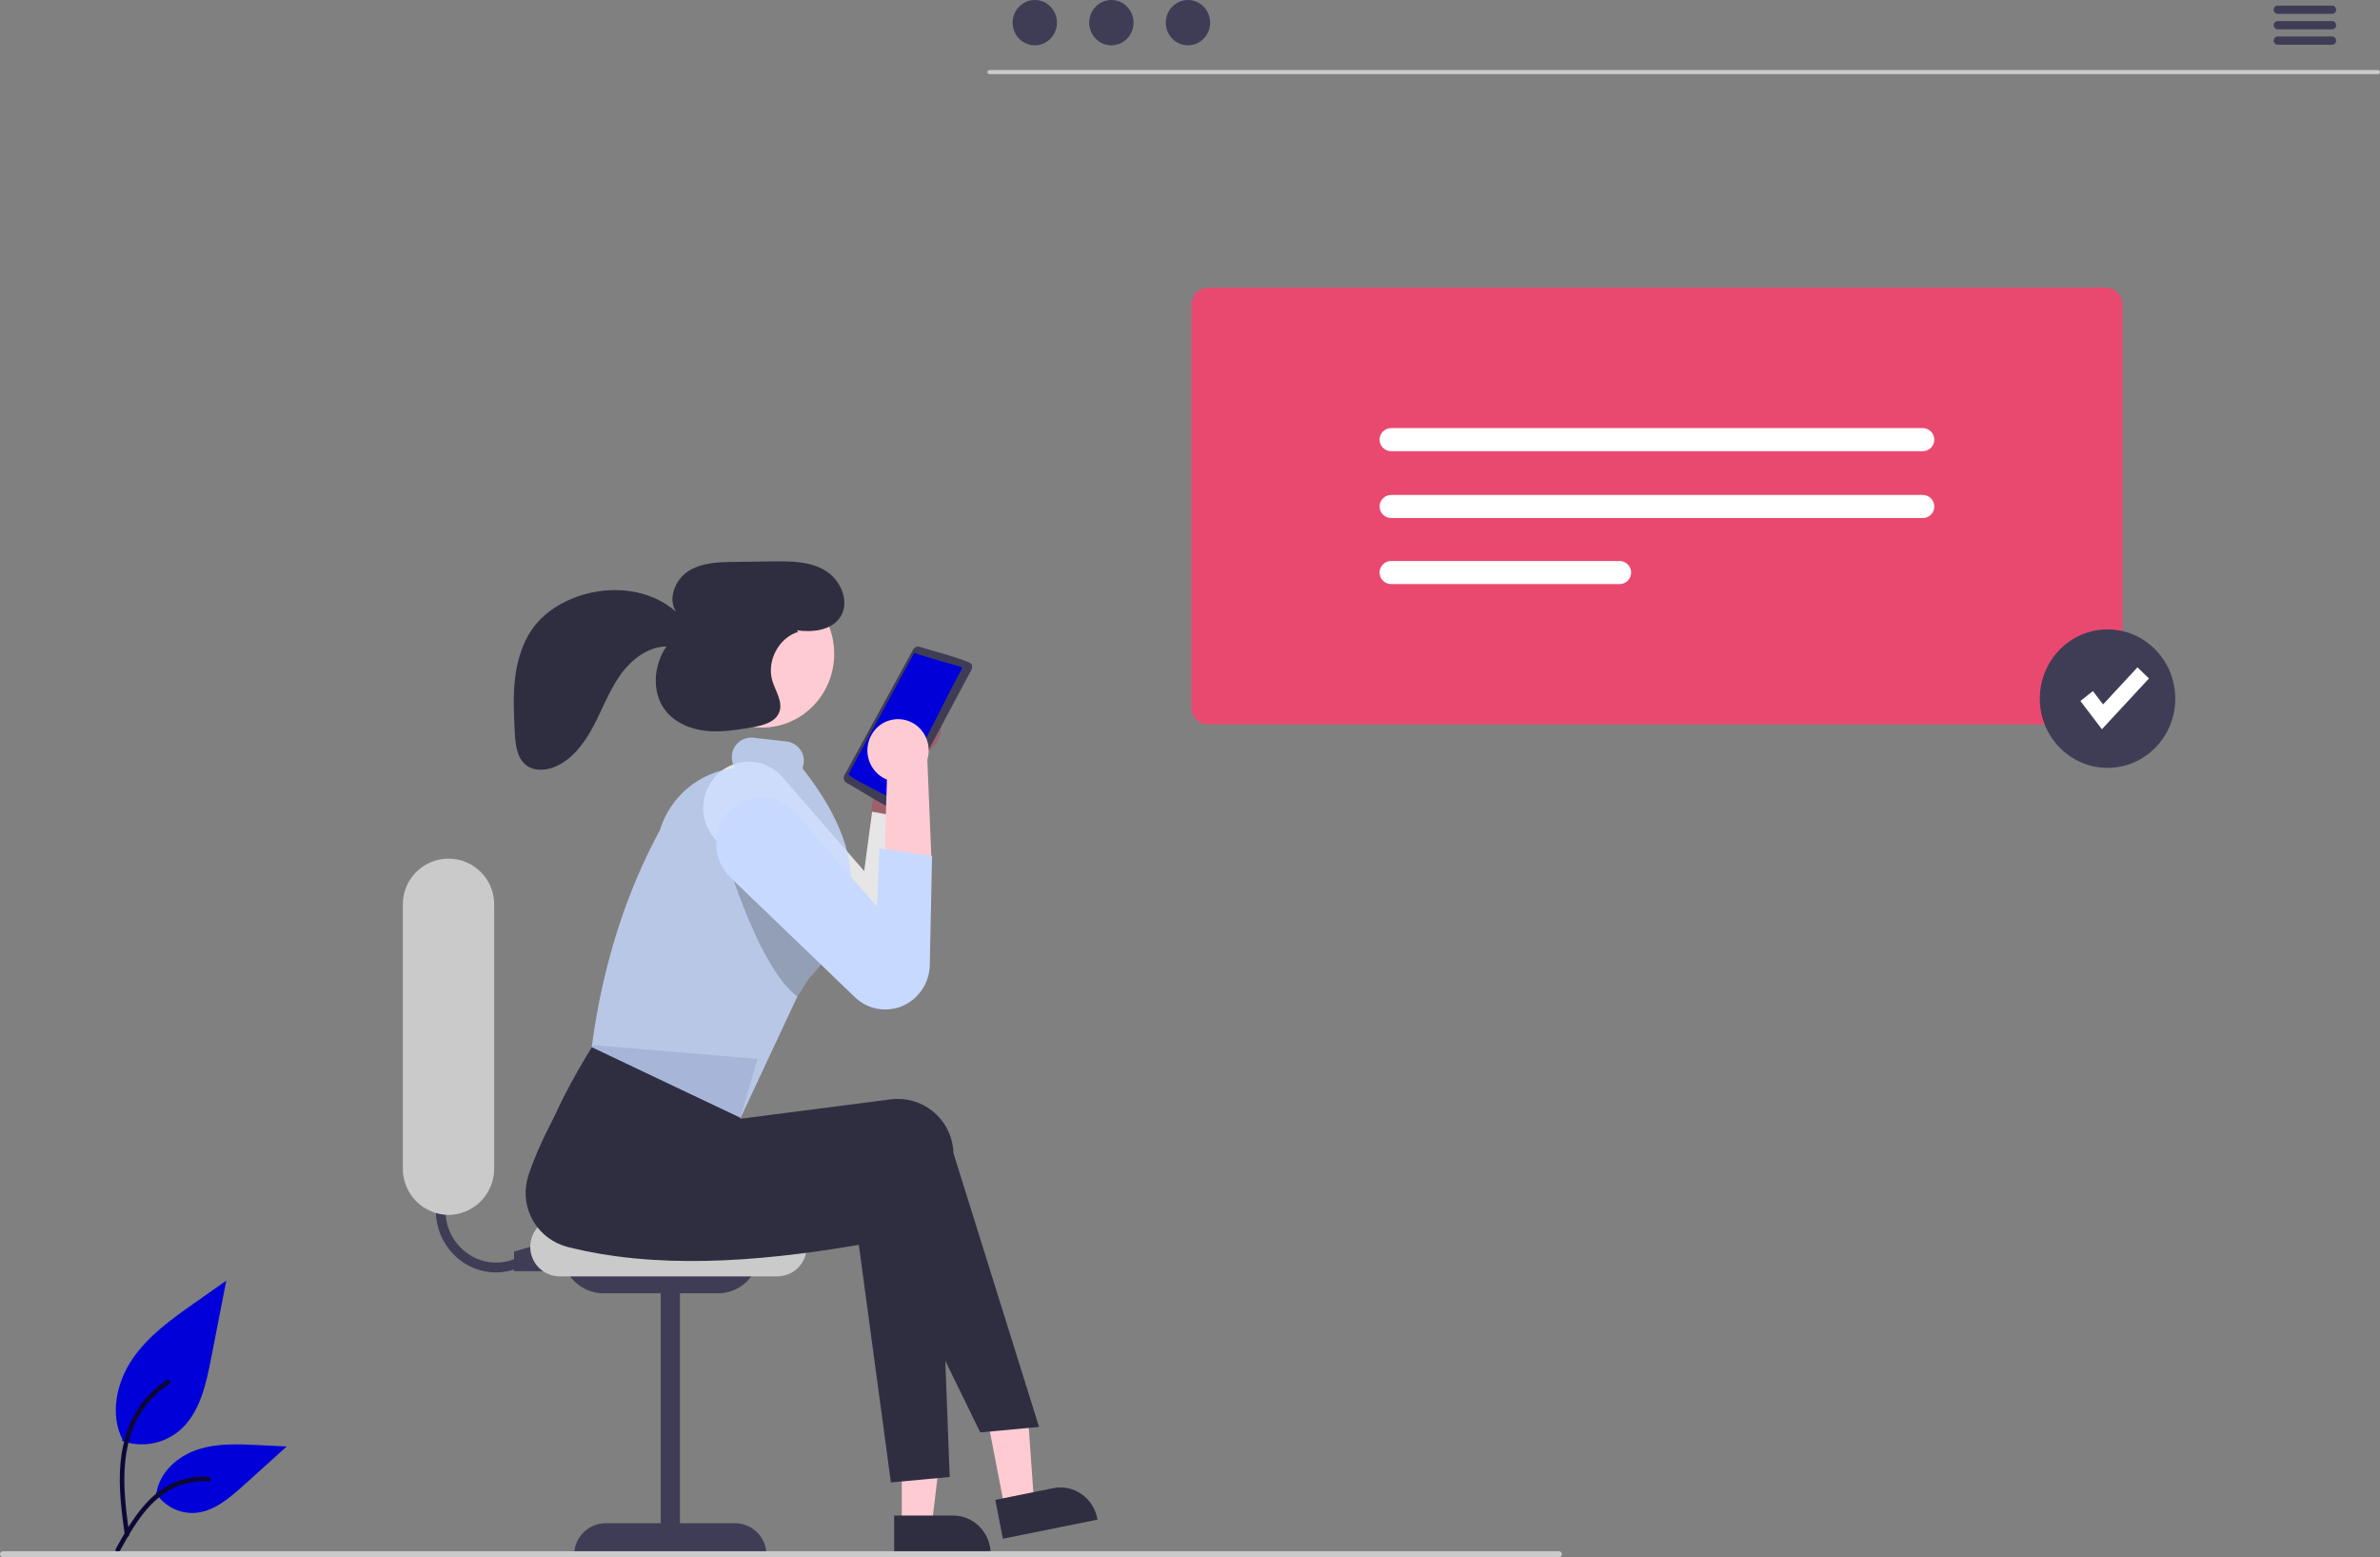 <svg xmlns="http://www.w3.org/2000/svg" width="396" height="259" viewBox="0 0 396 259" fill="none"><rect x="0" y="0" width="396" height="259" fill="#808080" stroke="none"/><g clip-path="url(#clip0_869_1706)"><path d="M20.311 239.675C21.915 240.251 23.643 240.394 25.32 240.092C26.998 239.79 28.567 239.053 29.869 237.955C33.217 235.083 34.267 230.353 35.121 225.973C35.963 221.655 36.805 217.336 37.647 213.018L32.358 216.739C28.555 219.415 24.666 222.176 22.032 226.052C19.399 229.929 18.249 235.22 20.365 239.414" fill="#0100D8"></path><path d="M20.763 255.36C20.227 251.376 19.677 247.34 20.052 243.314C20.386 239.737 21.454 236.244 23.628 233.38C24.776 231.868 26.18 230.568 27.777 229.538C28.192 229.271 28.573 229.943 28.16 230.209C25.393 232.005 23.264 234.629 22.079 237.707C20.755 241.148 20.542 244.898 20.77 248.554C20.909 250.764 21.201 252.96 21.496 255.153C21.519 255.252 21.505 255.356 21.456 255.444C21.407 255.533 21.326 255.599 21.23 255.631C21.182 255.644 21.131 255.647 21.081 255.641C21.031 255.634 20.983 255.618 20.94 255.593C20.896 255.567 20.858 255.534 20.828 255.494C20.798 255.454 20.775 255.409 20.763 255.36Z" fill="#0C0836"></path><path d="M25.919 248.311C26.595 249.373 27.536 250.24 28.649 250.827C29.762 251.414 31.01 251.701 32.268 251.659C35.482 251.503 38.161 249.211 40.573 247.035L47.707 240.599L42.986 240.368C39.59 240.202 36.107 240.047 32.873 241.117C29.639 242.187 26.656 244.762 26.065 248.183" fill="#0100D8"></path><path d="M19.25 257.651C21.827 252.993 24.815 247.815 30.155 246.161C31.638 245.702 33.196 245.538 34.742 245.677C35.229 245.72 35.108 246.487 34.621 246.444C32.025 246.226 29.434 246.926 27.302 248.423C25.238 249.858 23.631 251.854 22.27 253.97C21.437 255.266 20.691 256.618 19.945 257.967C19.706 258.398 19.009 258.087 19.25 257.651Z" fill="#0C0836"></path><path d="M156.128 118.418C156.727 119.655 156.818 121.076 156.382 122.378C155.947 123.681 155.019 124.761 153.797 125.39C153.547 125.513 153.287 125.616 153.019 125.696L152.147 144.078L144.593 138.432L146.579 121.842C146.326 120.709 146.457 119.525 146.951 118.474C147.444 117.423 148.272 116.566 149.306 116.036C149.909 115.736 150.566 115.56 151.238 115.518C151.91 115.476 152.584 115.568 153.219 115.79C153.855 116.012 154.44 116.359 154.94 116.81C155.439 117.262 155.843 117.808 156.128 118.418Z" fill="#9E616A"></path><path d="M167.169 250.859L172.053 249.873L170.655 230.156L163.447 231.611L167.169 250.859Z" fill="#FFCBD3"></path><path d="M165.608 249.481L175.226 247.539L175.227 247.539C176.033 247.375 176.863 247.375 177.669 247.54C178.475 247.705 179.239 248.031 179.915 248.499C181.303 249.45 182.257 250.912 182.567 252.565L182.606 252.768L166.859 255.947L165.608 249.481Z" fill="#2F2E41"></path><path d="M150.048 253.747H155.026L157.394 234.127H150.047L150.048 253.747Z" fill="#FFCBD3"></path><path d="M148.777 252.088L158.581 252.088C159.405 252.087 160.222 252.252 160.981 252.574C161.74 252.895 162.426 253.366 162.999 253.958C164.179 255.163 164.837 256.785 164.829 258.472V258.679L148.778 258.68L148.777 252.088Z" fill="#2F2E41"></path><path d="M82.532 211.648C77.006 211.645 72.529 207.065 72.531 201.419C72.532 200.058 72.799 198.71 73.318 197.451L74.791 198.088C73.919 200.177 73.9 202.524 74.738 204.627C75.575 206.729 77.203 208.421 79.273 209.339C80.278 209.772 81.359 210.001 82.454 210.012C83.549 210.023 84.634 209.816 85.648 209.403L86.242 210.921C85.064 211.403 83.804 211.649 82.532 211.648Z" fill="#3F3D56"></path><path d="M97.933 211.444H85.532V208.174L95.533 205.312L97.933 211.444Z" fill="#3F3D56"></path><path d="M93.533 208.174H126.335C126.354 209.997 125.649 211.753 124.374 213.056C123.099 214.359 121.358 215.102 119.534 215.122H100.333C98.509 215.102 96.769 214.359 95.493 213.056C94.218 211.753 93.513 209.997 93.533 208.174Z" fill="#3F3D56"></path><path d="M129.428 212.308H93.026C91.743 212.28 90.522 211.75 89.625 210.834C88.728 209.917 88.226 208.685 88.226 207.403C88.226 206.121 88.728 204.889 89.625 203.972C90.522 203.056 91.743 202.526 93.026 202.498H129.428C130.711 202.526 131.931 203.056 132.829 203.972C133.726 204.889 134.228 206.121 134.228 207.403C134.228 208.685 133.726 209.917 132.829 210.834C131.931 211.75 130.711 212.28 129.428 212.308Z" fill="#CACACA"></path><path d="M152.934 136.438L152.865 139.741L152.556 154.579C152.547 155.561 152.345 156.531 151.96 157.434C151.575 158.338 151.017 159.157 150.315 159.844C149.614 160.531 148.784 161.074 147.873 161.441C146.961 161.807 145.987 161.991 145.005 161.98C143.196 161.939 141.467 161.229 140.152 159.988L119.461 140.097C118.641 139.327 117.998 138.39 117.575 137.349C117.151 136.307 116.958 135.187 117.008 134.064C117.057 132.941 117.349 131.842 117.863 130.843C118.376 129.843 119.1 128.966 119.984 128.271C121.473 127.105 123.35 126.55 125.234 126.719C127.117 126.888 128.866 127.767 130.124 129.179L143.789 144.89L145.101 135.017L152.934 136.438Z" fill="#E6E6E6"></path><path d="M158.016 245.675L148.234 246.584L142.898 207.057C125.31 210.081 108.717 211.049 94.365 207.392C92.009 206.77 89.992 205.246 88.751 203.15C87.51 201.054 87.143 198.554 87.731 196.19C87.787 195.958 87.851 195.728 87.925 195.501C89.642 190.263 92.668 184.65 96.211 178.889L119.777 187.521L120.666 191.156L145.802 187.904C147.016 187.759 148.247 187.856 149.424 188.189C150.601 188.521 151.701 189.083 152.659 189.843C153.618 190.602 154.416 191.543 155.009 192.613C155.602 193.682 155.977 194.858 156.113 196.073C156.147 196.346 156.169 196.619 156.179 196.894L158.016 245.675Z" fill="#2F2E41"></path><path d="M172.888 237.351L163.106 238.259L145.37 202.002C127.782 205.026 111.189 205.994 96.837 202.337C94.481 201.715 92.464 200.191 91.223 198.095C89.981 195.999 89.615 193.499 90.203 191.136C90.258 190.903 90.323 190.674 90.396 190.447C92.114 185.208 95.14 179.595 98.683 173.834L126.028 176.134L123.138 186.101L148.274 182.85C149.488 182.705 150.719 182.801 151.896 183.134C153.073 183.467 154.172 184.029 155.131 184.788C156.089 185.547 156.888 186.489 157.481 187.558C158.074 188.627 158.449 189.803 158.585 191.018C158.619 191.291 158.641 191.565 158.651 191.84L172.888 237.351Z" fill="#2F2E41"></path><path d="M126.797 121.022C133.427 121.022 138.802 115.53 138.802 108.755C138.802 101.98 133.427 96.488 126.797 96.488C120.167 96.488 114.792 101.98 114.792 108.755C114.792 115.53 120.167 121.022 126.797 121.022Z" fill="#FFCBD3"></path><path d="M140.506 128.939C140.387 129.158 140.357 129.414 140.423 129.655C140.489 129.895 140.645 130.101 140.86 130.228C141.181 130.268 148.725 135.131 148.94 134.574C149.059 134.539 149.17 134.48 149.266 134.402C149.363 134.323 149.442 134.226 149.5 134.116L161.641 111.401C161.708 111.276 161.746 111.139 161.754 110.998C161.761 110.857 161.738 110.716 161.685 110.585C162.02 109.999 153.315 107.755 153.018 107.579C152.815 107.517 152.597 107.527 152.4 107.609C152.204 107.69 152.042 107.838 151.943 108.025L140.506 128.939Z" fill="#3F3D56"></path><path d="M159.897 110.921C159.897 110.921 152.611 108.871 152.734 108.784C152.537 108.776 152.139 108.491 152.012 108.785L141.198 128.706C140.733 129.141 148.377 132.688 148.441 132.899C149.045 133.278 159.721 111.406 160.05 111.294C160.082 111.233 160.089 111.163 160.07 111.097C160.051 111.032 160.007 110.976 159.947 110.942C159.931 110.934 159.915 110.927 159.897 110.921Z" fill="#0100D8"></path><path d="M133.516 127.789C133.624 127.515 133.695 127.228 133.727 126.936C133.827 126.083 133.585 125.225 133.055 124.549C132.525 123.873 131.748 123.435 130.895 123.329L125.314 122.702C124.892 122.659 124.465 122.7 124.059 122.822C123.653 122.944 123.275 123.146 122.946 123.415C122.618 123.684 122.347 124.015 122.147 124.389C121.947 124.763 121.824 125.173 121.783 125.596C121.702 126.344 121.877 127.099 122.282 127.734C119.42 128.048 116.713 129.193 114.495 131.027C112.277 132.862 110.645 135.305 109.801 138.055C104.286 148.299 100.317 160.148 98.449 174.182L123.228 185.943L132.665 165.767L134.564 162.789C134.934 162.396 135.287 162.003 135.622 161.604C137.577 159.394 139.145 156.871 140.261 154.14C141.038 152.183 141.495 150.113 141.614 148.01C141.992 141.284 138.836 134.543 133.516 127.789Z" fill="#C7D9FF" fill-opacity="0.79"></path><path opacity="0.2" d="M140.26 154.14C139.145 156.871 137.577 159.394 135.622 161.604C135.287 162.003 134.934 162.396 134.564 162.789L132.665 165.768C125.664 160.523 119.992 139.872 119.992 139.872L127.891 138.336L140.26 154.14Z" fill="black"></path><path d="M145.042 122.167C144.35 123.354 144.149 124.765 144.482 126.098C144.815 127.431 145.655 128.582 146.824 129.306C147.064 129.449 147.315 129.572 147.575 129.674L147.016 148.068L154.986 143.054L154.295 126.355C154.634 125.244 154.596 124.052 154.185 122.965C153.775 121.878 153.017 120.957 152.028 120.346C151.452 119.998 150.812 119.768 150.146 119.672C149.48 119.575 148.802 119.612 148.15 119.782C147.499 119.952 146.888 120.25 146.354 120.66C145.821 121.07 145.374 121.582 145.042 122.167Z" fill="#FFCBD3"></path><path d="M146.316 141.126L155.08 142.372L154.704 160.512C154.682 161.806 154.329 163.073 153.679 164.193C153.03 165.312 152.104 166.247 150.991 166.909C149.631 167.708 148.048 168.044 146.481 167.867C144.913 167.689 143.446 167.006 142.3 165.922L121.609 146.03C120.153 144.65 119.282 142.764 119.174 140.761C119.067 138.758 119.731 136.791 121.031 135.262C121.674 134.502 122.463 133.878 123.352 133.427C124.241 132.977 125.212 132.71 126.206 132.642C127.2 132.574 128.198 132.707 129.14 133.031C130.082 133.356 130.949 133.867 131.69 134.533C131.895 134.716 132.089 134.909 132.273 135.113L145.935 150.823L146.316 141.126Z" fill="#C7D9FF"></path><path d="M74.625 202.088C72.587 202.063 70.643 201.232 69.218 199.776C67.793 198.32 67.004 196.359 67.024 194.322V150.586C67.002 149.575 67.182 148.569 67.554 147.628C67.926 146.686 68.482 145.829 69.19 145.105C69.898 144.382 70.744 143.807 71.677 143.415C72.61 143.022 73.612 142.82 74.625 142.82C75.637 142.82 76.639 143.022 77.573 143.415C78.506 143.807 79.351 144.382 80.059 145.105C80.767 145.829 81.324 146.686 81.695 147.628C82.067 148.569 82.248 149.575 82.225 150.586V194.322C82.245 196.359 81.456 198.32 80.031 199.776C78.606 201.232 76.662 202.063 74.625 202.088Z" fill="#CACACA"></path><path d="M122.335 253.366H113.135V213.33H109.934V253.366H100.734C99.339 253.381 98.008 253.95 97.033 254.946C96.058 255.943 95.518 257.286 95.534 258.68L127.535 258.68C127.551 257.286 127.011 255.943 126.036 254.946C125.061 253.95 123.73 253.381 122.335 253.366Z" fill="#3F3D56"></path><path d="M137.238 94.855C134.673 93.346 131.55 93.343 128.591 93.38C126.447 93.408 124.303 93.435 122.158 93.462C119.556 93.496 116.809 93.569 114.591 94.963C112.374 96.356 111.031 99.567 112.495 101.766C108.141 97.9 101.621 97.29 96.164 99.197C93.494 100.13 90.966 101.644 89.153 103.854C87.182 106.254 86.157 109.344 85.744 112.449C85.332 115.553 85.493 118.703 85.655 121.832C85.757 123.799 85.98 126.017 87.494 127.235C88.892 128.359 90.94 128.19 92.563 127.447C95.393 126.151 97.35 123.437 98.812 120.642C100.275 117.848 101.39 114.843 103.212 112.279C105.033 109.714 107.78 107.568 110.881 107.531C108.773 110.589 108.388 115.032 110.592 118.018C112.177 120.166 114.821 121.28 117.439 121.564C120.056 121.847 122.691 121.397 125.286 120.948C127.043 120.644 129.11 120.087 129.692 118.365C130.262 116.677 129.039 114.972 128.516 113.269C127.506 109.98 129.578 106.05 132.821 105.102L132.557 104.841C135.242 105.224 138.458 104.869 139.888 102.515C141.448 99.945 139.803 96.363 137.238 94.855Z" fill="#2F2E41"></path><path d="M395.665 12.336H164.629C164.539 12.334 164.454 12.297 164.391 12.233C164.328 12.169 164.293 12.083 164.293 11.993C164.293 11.903 164.328 11.817 164.391 11.753C164.454 11.689 164.539 11.652 164.629 11.65H395.665C395.755 11.652 395.84 11.689 395.903 11.753C395.966 11.817 396.001 11.903 396.001 11.993C396.001 12.083 395.966 12.169 395.903 12.233C395.84 12.297 395.755 12.334 395.665 12.336Z" fill="#CACACA"></path><path d="M172.176 7.538C174.213 7.538 175.864 5.85 175.864 3.769C175.864 1.687 174.213 0 172.176 0C170.139 0 168.487 1.687 168.487 3.769C168.487 5.85 170.139 7.538 172.176 7.538Z" fill="#3F3D56"></path><path d="M184.918 7.538C186.955 7.538 188.607 5.85 188.607 3.769C188.607 1.687 186.955 0 184.918 0C182.881 0 181.229 1.687 181.229 3.769C181.229 5.85 182.881 7.538 184.918 7.538Z" fill="#3F3D56"></path><path d="M197.66 7.538C199.697 7.538 201.349 5.85 201.349 3.769C201.349 1.687 199.697 0 197.66 0C195.623 0 193.972 1.687 193.972 3.769C193.972 5.85 195.623 7.538 197.66 7.538Z" fill="#3F3D56"></path><path d="M388.03 2.306H378.976C378.797 2.302 378.627 2.228 378.501 2.1C378.376 1.972 378.306 1.8 378.306 1.621C378.306 1.442 378.376 1.27 378.501 1.142C378.627 1.013 378.797 0.94 378.976 0.936H388.03C388.209 0.94 388.38 1.013 388.505 1.142C388.63 1.27 388.701 1.442 388.701 1.621C388.701 1.8 388.63 1.972 388.505 2.1C388.38 2.228 388.209 2.302 388.03 2.306Z" fill="#3F3D56"></path><path d="M388.03 4.874H378.976C378.797 4.87 378.627 4.797 378.501 4.668C378.376 4.54 378.306 4.368 378.306 4.189C378.306 4.01 378.376 3.838 378.501 3.71C378.627 3.582 378.797 3.508 378.976 3.504H388.03C388.209 3.508 388.38 3.582 388.505 3.71C388.63 3.838 388.701 4.01 388.701 4.189C388.701 4.368 388.63 4.54 388.505 4.668C388.38 4.797 388.209 4.87 388.03 4.874Z" fill="#3F3D56"></path><path d="M388.03 7.445H378.976C378.797 7.441 378.627 7.367 378.501 7.239C378.376 7.111 378.306 6.939 378.306 6.759C378.306 6.58 378.376 6.408 378.501 6.28C378.627 6.152 378.797 6.078 378.976 6.074H388.03C388.209 6.078 388.38 6.152 388.505 6.28C388.63 6.408 388.701 6.58 388.701 6.759C388.701 6.939 388.63 7.111 388.505 7.239C388.38 7.367 388.209 7.441 388.03 7.445Z" fill="#3F3D56"></path><path d="M350.392 120.504H200.998C200.257 120.495 199.549 120.192 199.03 119.662C198.512 119.132 198.224 118.418 198.232 117.677V50.686C198.224 49.945 198.512 49.231 199.03 48.701C199.549 48.171 200.257 47.868 200.998 47.859H350.392C351.133 47.868 351.841 48.171 352.359 48.701C352.878 49.231 353.165 49.945 353.158 50.686V117.677C353.165 118.418 352.878 119.132 352.359 119.662C351.841 120.192 351.133 120.495 350.392 120.504Z" fill="#EA496F"></path><path d="M231.422 71.209C230.92 71.22 230.443 71.427 230.092 71.786C229.741 72.144 229.544 72.626 229.544 73.128C229.544 73.63 229.741 74.112 230.092 74.471C230.443 74.829 230.92 75.036 231.422 75.047H319.968C320.469 75.035 320.946 74.828 321.296 74.469C321.646 74.111 321.842 73.629 321.842 73.128C321.842 72.627 321.646 72.146 321.296 71.787C320.946 71.428 320.469 71.221 319.968 71.209L231.422 71.209Z" fill="white"></path><path d="M231.422 82.33C230.92 82.342 230.444 82.549 230.093 82.908C229.743 83.267 229.547 83.748 229.547 84.249C229.547 84.751 229.743 85.232 230.093 85.59C230.444 85.949 230.92 86.156 231.422 86.168H319.967C320.468 86.156 320.945 85.949 321.296 85.59C321.646 85.232 321.842 84.751 321.842 84.249C321.842 83.748 321.646 83.267 321.296 82.908C320.945 82.549 320.468 82.342 319.967 82.33H231.422Z" fill="white"></path><path d="M231.422 93.314C230.92 93.326 230.443 93.532 230.092 93.891C229.741 94.25 229.544 94.732 229.544 95.234C229.544 95.735 229.741 96.217 230.092 96.576C230.443 96.935 230.92 97.142 231.422 97.153H269.524C270.026 97.142 270.503 96.935 270.854 96.576C271.205 96.217 271.402 95.735 271.402 95.234C271.402 94.732 271.205 94.25 270.854 93.891C270.503 93.532 270.026 93.326 269.524 93.314H231.422Z" fill="white"></path><path d="M350.667 127.722C356.891 127.722 361.936 122.566 361.936 116.206C361.936 109.847 356.891 104.691 350.667 104.691C344.443 104.691 339.397 109.847 339.397 116.206C339.397 122.566 344.443 127.722 350.667 127.722Z" fill="#3F3D56"></path><path d="M349.727 121.298L346.15 116.599L348.23 114.946L349.924 117.171L355.645 111L357.559 112.852L349.727 121.298Z" fill="white"></path><path d="M259.409 259.001H0.477C0.349 258.998 0.228 258.946 0.139 258.855C0.05 258.764 0 258.641 0 258.514C0 258.387 0.05 258.264 0.139 258.173C0.228 258.082 0.349 258.03 0.477 258.027H259.409C259.537 258.03 259.658 258.082 259.747 258.173C259.836 258.264 259.886 258.387 259.886 258.514C259.886 258.641 259.836 258.764 259.747 258.855C259.658 258.946 259.537 258.998 259.409 259.001Z" fill="#CACACA"></path></g><defs><clipPath id="clip0_869_1706"><rect width="396" height="259" fill="white"></rect></clipPath></defs></svg>
